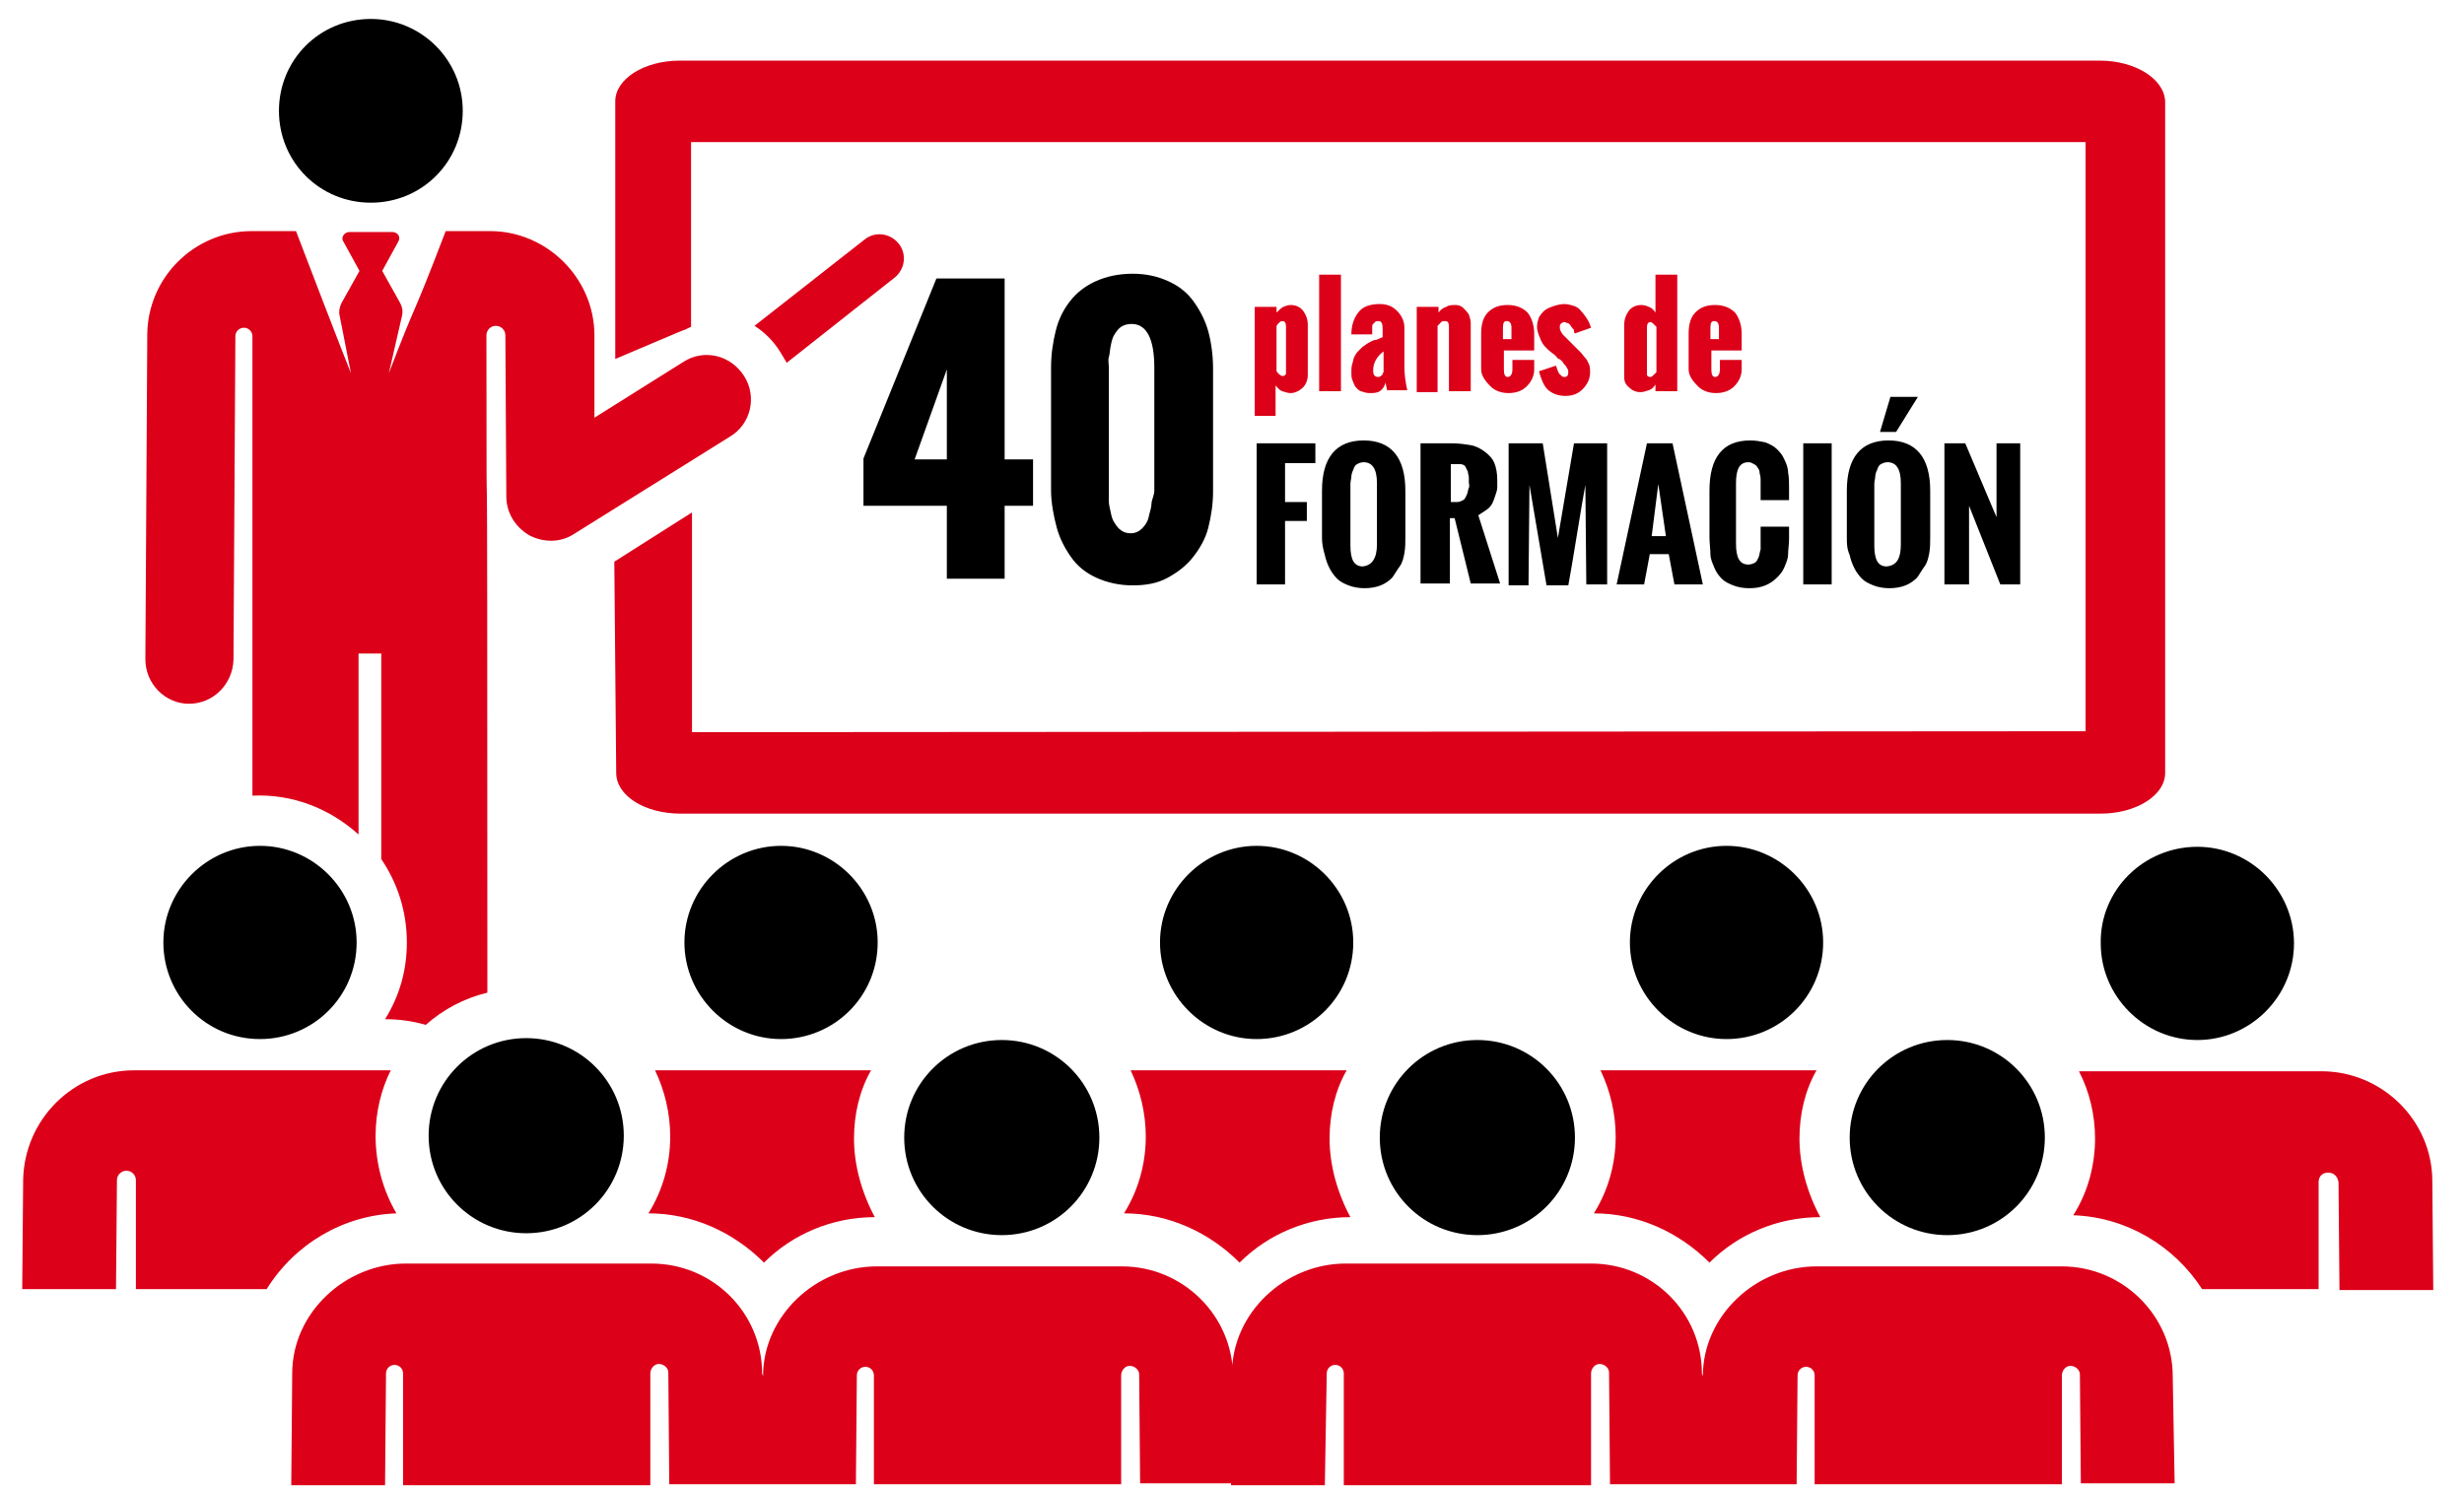<?xml version="1.0" encoding="utf-8"?>
<!-- EXXIT 2.0 -->
<svg version="1.1" id="Capa_1" xmlns="http://www.w3.org/2000/svg" xmlns:xlink="http://www.w3.org/1999/xlink" x="0px" y="0px"
	 viewBox="0 0 260 157" width="275" height="166">
<style type="text/css">
	.st0{fill:#DC0019;}
	.st1{fill:#000000;}
</style>
<path class="st0" d="M132.4,43.8V32.4h2.3V33c0.2-0.2,0.4-0.4,0.7-0.6c0.3-0.1,0.5-0.2,0.8-0.2c0.5,0,1,0.2,1.3,0.6s0.5,0.9,0.5,1.5
	v5.3c0,0.5-0.2,1-0.5,1.3s-0.8,0.6-1.3,0.6c-0.3,0-0.6-0.1-0.9-0.2s-0.5-0.4-0.7-0.6v3.2H132.4z M135.7,39.1v-4.6
	c0-0.4-0.1-0.6-0.4-0.6c-0.2,0-0.4,0.2-0.6,0.5v4.8c0.2,0.3,0.5,0.5,0.6,0.5c0.1,0,0.2,0,0.3-0.1c0.1-0.1,0.1-0.1,0.1-0.2
	C135.7,39.3,135.7,39.2,135.7,39.1z M139.2,41.3V29h2.3v12.3H139.2z M146.4,41.3l-0.2-0.9c-0.1,0.4-0.3,0.7-0.6,0.9
	s-0.7,0.2-1.1,0.2c-0.3,0-0.6-0.1-0.9-0.2s-0.4-0.3-0.6-0.5c-0.1-0.2-0.2-0.4-0.3-0.7c-0.1-0.2-0.1-0.5-0.1-0.8c0-0.3,0-0.6,0.1-0.9
	s0.1-0.5,0.2-0.7c0.1-0.2,0.2-0.4,0.4-0.6c0.2-0.2,0.3-0.3,0.5-0.5c0.2-0.1,0.4-0.3,0.6-0.4s0.5-0.3,0.7-0.3s0.5-0.2,0.8-0.3v-0.8
	c0-0.3,0-0.5-0.1-0.7s-0.2-0.2-0.4-0.2c-0.1,0-0.2,0-0.3,0.1c-0.1,0.1-0.1,0.1-0.2,0.2s-0.1,0.2-0.1,0.3s0,0.2,0,0.3v0.5h-2.2
	c0-1,0.3-1.8,0.8-2.4s1.3-0.8,2.2-0.8c0.7,0,1.3,0.2,1.8,0.7s0.8,1.1,0.8,1.8v4.2c0,0.7,0.1,1.5,0.3,2.4H146.4z M146,39.3v-2.2
	c-0.8,0.6-1.1,1.3-1.1,2c0,0.2,0,0.3,0.1,0.5c0.1,0.1,0.2,0.2,0.4,0.2c0.1,0,0.2,0,0.3-0.1c0.1-0.1,0.2-0.1,0.2-0.2
	S145.9,39.4,146,39.3z M149.5,41.3v-8.9h2.3V33c0.2-0.3,0.5-0.5,0.8-0.6c0.3-0.2,0.6-0.2,1-0.2c0.3,0,0.6,0.1,0.8,0.3
	c0.2,0.2,0.4,0.4,0.6,0.7c0.1,0.3,0.2,0.6,0.2,0.9v7.2h-2.3v-6.8c0-0.4-0.1-0.6-0.4-0.6c0,0-0.1,0-0.1,0c0,0-0.1,0-0.1,0
	c0,0-0.1,0-0.1,0s0,0-0.1,0.1s-0.1,0-0.1,0.1c0,0,0,0-0.1,0.1s-0.1,0.1-0.1,0.1s0,0-0.1,0.1l0,0.1v6.9H149.5z M156.3,39v-3.8
	c0-0.9,0.2-1.7,0.7-2.2s1.1-0.8,2.1-0.8c0.9,0,1.6,0.3,2.1,0.8c0.4,0.5,0.7,1.3,0.7,2.2V37h-3.2v2c0,0.5,0.1,0.8,0.4,0.8
	c0.3,0,0.5-0.3,0.5-0.8v-1h2.3v1c0,0.7-0.3,1.3-0.8,1.8s-1.2,0.7-1.9,0.7s-1.4-0.2-1.9-0.7S156.3,39.7,156.3,39z M158.6,35.8h0.9
	v-1.2c0-0.5-0.2-0.7-0.5-0.7c-0.3,0-0.4,0.2-0.4,0.7V35.8z M162.4,39.2l1.8-0.6c0,0.1,0.1,0.2,0.1,0.3s0.1,0.2,0.1,0.3
	c0.1,0.1,0.1,0.3,0.2,0.3c0.1,0.1,0.1,0.1,0.2,0.2c0.1,0.1,0.2,0.1,0.3,0.1c0.3,0,0.4-0.2,0.4-0.5c0-0.1,0-0.2-0.1-0.4
	c-0.1-0.1-0.1-0.2-0.2-0.3c-0.1-0.1-0.2-0.2-0.3-0.4c-0.2-0.2-0.3-0.3-0.4-0.3s-0.2-0.2-0.4-0.4l-0.4-0.3c-0.5-0.4-0.9-0.8-1.1-1.3
	s-0.4-0.9-0.4-1.4c0-0.4,0.1-0.7,0.2-1c0.2-0.3,0.4-0.6,0.7-0.8s0.6-0.3,0.9-0.4c0.3-0.1,0.7-0.2,1.1-0.2c0.3,0,0.7,0.1,1,0.2
	s0.6,0.3,0.8,0.6c0.2,0.2,0.4,0.5,0.6,0.8s0.3,0.6,0.4,0.9l-1.7,0.6c-0.1-0.1-0.1-0.2-0.1-0.3s-0.1-0.2-0.2-0.3
	c-0.1-0.1-0.2-0.3-0.2-0.3c-0.1-0.1-0.2-0.2-0.3-0.2s-0.2-0.1-0.3-0.1c-0.2,0-0.3,0.1-0.4,0.2c-0.1,0.1-0.1,0.2-0.1,0.4
	c0,0.2,0.1,0.4,0.3,0.7c0.2,0.2,0.5,0.5,0.9,0.9l0.4,0.4c0.2,0.2,0.4,0.4,0.6,0.6c0.2,0.2,0.3,0.4,0.5,0.6c0.2,0.2,0.3,0.5,0.4,0.7
	c0.1,0.3,0.1,0.5,0.1,0.8c0,0.7-0.3,1.3-0.8,1.8c-0.5,0.5-1.1,0.7-1.8,0.7c-0.7,0-1.3-0.2-1.8-0.6S162.6,39.9,162.4,39.2z
	 M171.4,39.6v-5.3c0-0.6,0.2-1.1,0.5-1.5s0.8-0.6,1.3-0.6c0.3,0,0.6,0.1,0.8,0.2c0.3,0.1,0.5,0.3,0.7,0.6v-4h2.3v12.3h-2.3v-0.7
	c-0.2,0.3-0.4,0.5-0.7,0.6s-0.6,0.2-0.9,0.2c-0.5,0-0.9-0.2-1.3-0.6S171.4,40.1,171.4,39.6z M174.8,39.3v-4.8
	c-0.3-0.3-0.5-0.5-0.6-0.5c-0.3,0-0.4,0.2-0.4,0.6v4.6c0,0.1,0,0.2,0,0.3c0,0.1,0,0.2,0.1,0.2c0.1,0.1,0.1,0.1,0.3,0.1
	C174.3,39.8,174.5,39.6,174.8,39.3z M178.2,39v-3.8c0-0.9,0.2-1.7,0.7-2.2s1.1-0.8,2.1-0.8c0.9,0,1.6,0.3,2.1,0.8
	c0.4,0.5,0.7,1.3,0.7,2.2V37h-3.2v2c0,0.5,0.1,0.8,0.4,0.8c0.3,0,0.5-0.3,0.5-0.8v-1h2.3v1c0,0.7-0.3,1.3-0.8,1.8s-1.2,0.7-1.9,0.7
	s-1.4-0.2-1.9-0.7S178.2,39.7,178.2,39z M180.5,35.8h0.9v-1.2c0-0.5-0.2-0.7-0.5-0.7c-0.3,0-0.4,0.2-0.4,0.7V35.8z M221.6,6.4H71.7
	c-3.7,0-6.8,1.9-6.8,4.3v27.2l6.6-2.8c1.9-0.8-0.7,0.4,1.4-0.6V15l147.2,0v62.2L73,77.3V54.1l-8.2,5.2l0.2,22.3c0,2.4,3,4.3,6.8,4.3
	h149.9c3.7,0,6.8-1.9,6.8-4.3V10.7C228.4,8.3,225.3,6.4,221.6,6.4z M94.8,25.7c-0.9-1.1-2.5-1.3-3.6-0.4l-11.6,9.1
	c1.1,0.7,2.1,1.7,2.8,2.9c0.2,0.3,0.4,0.7,0.6,1l11.4-9C95.5,28.4,95.7,26.8,94.8,25.7z M78.5,39.7c-1.4-2.2-4.2-2.9-6.4-1.5
	l-9.4,5.9c0-7.8,0-3.7,0-8.7c0-6-5-11-11-11H47c-3.9,10.2-2.7,6.4-6,15l1.4-6.1c0.1-0.5,0-0.9-0.2-1.3l-1.9-3.4l1.7-3.1
	c0.3-0.5-0.1-1-0.6-1h-4.6c-0.5,0-0.9,0.6-0.6,1l1.7,3.1L36,32c-0.2,0.4-0.3,0.9-0.2,1.3l1.2,6.1c-0.7-1.7-5.2-13.4-5.8-15h-4.7
	c-6,0-11,4.9-11,11l-0.2,34.2c0,2.6,2.1,4.7,4.6,4.7c0,0,0,0,0,0c2.6,0,4.6-2.1,4.7-4.6l0.2-34.2c0,0,0,0,0,0c0-0.5,0.4-0.9,0.9-0.9
	c0.5,0,0.9,0.4,0.9,0.9l0,48.5c4.3-0.2,8.2,1.4,11.2,4.1V69h2.4v21.7c1.7,2.5,2.7,5.5,2.7,8.8c0,3-0.8,5.7-2.3,8.1
	c1.5,0,2.9,0.2,4.3,0.6c1.8-1.6,4-2.8,6.5-3.4c0-84.5-0.1-32.2-0.1-69.4c0-0.5,0.4-1,1-1c0.5,0,1,0.4,1,1c0,3.3,0.1,13.5,0.1,17
	c0,1.7,0.9,3.2,2.4,4.1c1.5,0.8,3.3,0.8,4.7-0.1L77,46.1C79.2,44.8,79.9,41.9,78.5,39.7z M256.7,124.7c0-6.4-5.3-11.6-11.7-11.6
	c-2.8,0-23.2,0-25.6,0c1.1,2.1,1.7,4.6,1.7,7.1c0,2.7-0.7,5.6-2.3,8.1c5.7,0.2,10.7,3.3,13.6,7.8h12.3v-11.3c0-0.6,0.4-1,1-1
	c0.6,0,1,0.4,1.1,1c0,0,0,0,0,0l0.1,11.4h9.9L256.7,124.7z M90.1,120.2c0-2.6,0.6-5.1,1.8-7.2c-6.7,0-14.5,0-22.8,0
	c1,2.1,1.6,4.5,1.6,7c0,2.9-0.8,5.7-2.3,8.1c4.7,0,9,2,12.2,5.2c3-3,7.2-4.8,11.7-4.8C90.9,125.9,90.1,123,90.1,120.2z M39.6,119.9
	c0-2.5,0.6-4.9,1.6-6.9c-0.4,0,1.4,0-27.1,0c-6.4,0-11.6,5.2-11.7,11.6l-0.1,11.5c4.5,0,5.4,0,9.9,0l0.1-11.5c0-0.6,0.5-1,1-1
	c0.6,0,1,0.5,1,1v11.5h13.8c3-4.8,8.1-7.8,13.7-8C40.4,125.7,39.6,122.9,39.6,119.9z M130.1,145.3c0-6.4-5.3-11.6-11.7-11.6
	c-0.7,0-25.1,0-25.9,0c-6.4,0-12,5.2-12,11.6l-0.1-0.3c0-6.4-5.2-11.6-11.7-11.6c-7.4,0-18.1,0-25.9,0c-6.4,0-12,5.2-12,11.6
	l-0.1,11.8h9.9l0.1-11.8c0-0.5,0.4-0.9,0.9-0.9c0.5,0,0.9,0.4,0.9,0.9v11.8c5.8,0,20.7,0,26.1,0V145c0-0.5,0.4-1,0.9-1
	c0.5,0,1,0.4,1,0.9l0.1,11.8c2,0,17.6,0,19.7,0l0.1-11.5c0,0,0,0,0,0c0-0.5,0.4-0.9,0.9-0.9c0.5,0,0.9,0.4,0.9,0.9v11.5
	c5.8,0,20.7,0,26.1,0v-11.5c0-0.5,0.4-1,0.9-1c0.5,0,1,0.4,1,0.9l0.1,11.5h9.9L130.1,145.3z M229.3,145.3c0-6.4-5.3-11.6-11.7-11.6
	c-0.7,0-25.1,0-25.9,0c-6.4,0-12,5.2-12,11.6l-0.1-0.3c0-6.4-5.2-11.6-11.7-11.6c-7.4,0-18.1,0-25.9,0c-6.4,0-12,5.2-12,11.6
	l-0.1,11.8h9.9L140,145c0-0.5,0.4-0.9,0.9-0.9s0.9,0.4,0.9,0.9v11.8c5.8,0,20.7,0,26.1,0V145c0-0.5,0.4-1,0.9-1c0.5,0,1,0.4,1,0.9
	l0.1,11.8c2,0,17.6,0,19.7,0l0.1-11.5c0,0,0,0,0,0c0-0.5,0.4-0.9,0.9-0.9c0.5,0,0.9,0.4,0.9,0.9v11.5c5.8,0,20.7,0,26.1,0v-11.5
	c0-0.5,0.4-1,0.9-1c0.5,0,1,0.4,1,0.9l0.1,11.5h9.9L229.3,145.3z M140.3,120.2c0-2.6,0.6-5.1,1.8-7.2c-6.7,0-14.5,0-22.8,0
	c1,2.1,1.6,4.5,1.6,7c0,2.9-0.8,5.7-2.3,8.1c4.7,0,9,2,12.2,5.2c3-3,7.2-4.8,11.7-4.8C141.1,125.9,140.3,123,140.3,120.2z
	 M189.9,120.2c0-2.6,0.6-5.1,1.8-7.2c-6.7,0-14.5,0-22.8,0c1,2.1,1.6,4.5,1.6,7c0,2.9-0.8,5.7-2.3,8.1c4.7,0,9,2,12.2,5.2
	c3-3,7.2-4.8,11.7-4.8C190.7,125.9,189.9,123,189.9,120.2z"/>
<path class="st1" d="M132.6,61.7V46.8h6.2v2.1h-3.2v4.1h2.3V55h-2.3v6.7H132.6z M139.5,56.8v-5c0-3.5,1.5-5.3,4.4-5.3
	c2.9,0,4.4,1.8,4.4,5.3v4.9c0,0.6,0,1.1-0.1,1.7c-0.1,0.5-0.2,1-0.5,1.4s-0.5,0.8-0.8,1.2c-0.3,0.3-0.7,0.6-1.2,0.8
	s-1.1,0.3-1.7,0.3c-0.6,0-1.2-0.1-1.7-0.3c-0.5-0.2-0.9-0.4-1.2-0.7c-0.3-0.3-0.6-0.7-0.8-1.1c-0.2-0.4-0.4-0.9-0.5-1.4
	C139.6,57.9,139.5,57.4,139.5,56.8z M145.3,57.5V51c0-1.5-0.5-2.2-1.4-2.2c-0.3,0-0.5,0.1-0.7,0.2c-0.2,0.1-0.3,0.3-0.4,0.6
	c-0.1,0.2-0.2,0.5-0.2,0.7c0,0.2-0.1,0.5-0.1,0.8v6.5c0,1.5,0.4,2.2,1.3,2.2C144.8,59.7,145.3,58.9,145.3,57.5z M149.9,61.7V46.8
	h3.3c0.7,0,1.4,0.1,2,0.2c0.6,0.1,1.1,0.4,1.5,0.7c0.4,0.3,0.8,0.7,1,1.2c0.2,0.5,0.3,1.1,0.3,1.8c0,0.3,0,0.6,0,0.8
	c0,0.2-0.1,0.5-0.2,0.8c-0.1,0.3-0.2,0.6-0.3,0.8c-0.1,0.2-0.3,0.5-0.6,0.7c-0.3,0.2-0.6,0.4-0.9,0.6c0.9,2.8,1.7,5.3,2.3,7.2h-3.1
	l-1.7-6.9h-0.5v6.9H149.9z M152.9,53h0.9c0.2,0,0.4-0.1,0.6-0.2s0.3-0.4,0.4-0.6c0.1-0.2,0.1-0.5,0.2-0.7s0-0.4,0-0.6s0-0.4,0-0.5
	c0-0.2-0.1-0.4-0.1-0.6c-0.1-0.2-0.2-0.4-0.3-0.6c-0.1-0.1-0.3-0.2-0.5-0.2h-1V53z M159.2,61.7V46.8h3.6l1.6,10l1.7-10h3.5v14.9
	h-2.2l-0.1-10.5c-0.2,1.1-0.5,2.8-0.9,5.3s-0.7,4.2-0.9,5.3h-2.3l-1.8-10.6l-0.1,10.6H159.2z M170.6,61.7l3.2-14.9h2.7l3.2,14.9h-3
	l-0.6-3.2h-2l-0.6,3.2H170.6z M174.3,56.6h1.5l-0.8-5.5L174.3,56.6z M180.4,56.7v-4.9c0-3.5,1.4-5.3,4.3-5.3c0.6,0,1.1,0.1,1.6,0.2
	c0.5,0.2,0.9,0.4,1.2,0.7c0.3,0.3,0.6,0.6,0.8,1.1c0.2,0.4,0.4,0.9,0.4,1.4c0.1,0.5,0.1,1,0.1,1.6v1.3h-3v-1.4c0-0.3,0-0.5,0-0.7
	c0-0.2,0-0.4-0.1-0.7c0-0.3-0.1-0.5-0.2-0.6c-0.1-0.2-0.2-0.3-0.4-0.4c-0.2-0.1-0.3-0.2-0.6-0.2c-0.9,0-1.3,0.7-1.3,2.2v6.4
	c0,1.5,0.4,2.2,1.3,2.2c0.3,0,0.5-0.1,0.7-0.2c0.2-0.1,0.3-0.4,0.4-0.6c0.1-0.3,0.1-0.5,0.2-0.8c0-0.3,0-0.6,0-0.9v-1.5h3v1.3
	c0,0.6-0.1,1.1-0.1,1.6s-0.2,0.9-0.4,1.4s-0.5,0.8-0.8,1.1c-0.3,0.3-0.7,0.6-1.2,0.8c-0.5,0.2-1,0.3-1.7,0.3c-0.6,0-1.2-0.1-1.7-0.3
	c-0.5-0.2-0.9-0.4-1.2-0.7c-0.3-0.3-0.6-0.7-0.8-1.2c-0.2-0.5-0.4-0.9-0.4-1.4S180.4,57.3,180.4,56.7z M190.3,61.7V46.8h3v14.9
	H190.3z M194.9,56.8v-5c0-3.5,1.5-5.3,4.4-5.3c2.9,0,4.4,1.8,4.4,5.3v4.9c0,0.6,0,1.1-0.1,1.7c-0.1,0.5-0.2,1-0.5,1.4
	s-0.5,0.8-0.8,1.2c-0.3,0.3-0.7,0.6-1.2,0.8s-1.1,0.3-1.7,0.3c-0.6,0-1.2-0.1-1.7-0.3c-0.5-0.2-0.9-0.4-1.2-0.7
	c-0.3-0.3-0.6-0.7-0.8-1.1c-0.2-0.4-0.4-0.9-0.5-1.4C194.9,57.9,194.9,57.4,194.9,56.8z M200.6,57.5V51c0-1.5-0.5-2.2-1.4-2.2
	c-0.3,0-0.5,0.1-0.7,0.2c-0.2,0.1-0.3,0.3-0.4,0.6c-0.1,0.2-0.2,0.5-0.2,0.7c0,0.2-0.1,0.5-0.1,0.8v6.5c0,1.5,0.4,2.2,1.3,2.2
	C200.2,59.7,200.6,58.9,200.6,57.5z M198.4,45.6l1.1-3.7h2.9l-2.3,3.7H198.4z M205.2,61.7V46.8h2.2l3.3,7.8v-7.8h2.5v14.9h-2.1
	l-3.3-8.3v8.3H205.2z M91.1,53.4v-5l7.7-19h7.2v19.1h3v4.9h-3v7.7h-6.1v-7.7H91.1z M96.5,48.5h3.4V39L96.5,48.5z M110.9,51.8v-13
	c0-1.4,0.2-2.7,0.5-3.9s0.8-2.2,1.5-3.1s1.6-1.6,2.7-2.1s2.4-0.8,3.9-0.8c1.5,0,2.7,0.3,3.8,0.8s2,1.2,2.7,2.2s1.2,2,1.5,3.1
	s0.5,2.5,0.5,3.9v13c0,1.3-0.2,2.6-0.5,3.8s-0.9,2.2-1.6,3.1s-1.6,1.6-2.7,2.2s-2.3,0.8-3.7,0.8c-1.4,0-2.7-0.3-3.8-0.8
	s-2-1.2-2.7-2.2s-1.2-2-1.5-3.1S110.9,53.1,110.9,51.8z M121.8,51.8v-13c0-3-0.8-4.6-2.4-4.6c-0.4,0-0.8,0.1-1.1,0.3
	s-0.5,0.5-0.7,0.8s-0.3,0.7-0.4,1.2s-0.1,0.9-0.2,1.2s0,0.7,0,1.1v13c0,0.4,0,0.7,0,1.1s0.1,0.7,0.2,1.2s0.2,0.8,0.4,1.1
	s0.4,0.6,0.7,0.8s0.6,0.3,1,0.3c0.5,0,0.9-0.2,1.2-0.5s0.6-0.7,0.7-1.2s0.3-1,0.3-1.4S121.8,52.3,121.8,51.8z M39.1,2
	c5.3,0,9.7,4.3,9.7,9.7s-4.3,9.7-9.7,9.7s-9.7-4.3-9.7-9.7S33.7,2,39.1,2z M231.9,89.4c5.6,0,10.2,4.6,10.2,10.2
	c0,5.6-4.6,10.2-10.2,10.2c-5.6,0-10.2-4.6-10.2-10.2C221.6,94,226.2,89.4,231.9,89.4z M82.4,89.3c-5.6,0-10.2,4.6-10.2,10.2
	c0,5.6,4.6,10.2,10.2,10.2c5.6,0,10.2-4.5,10.2-10.2C92.6,93.9,88,89.3,82.4,89.3z M27.4,89.3c-5.6,0-10.2,4.6-10.2,10.2
	c0,5.6,4.5,10.2,10.2,10.2c5.6,0,10.2-4.5,10.2-10.2C37.6,93.9,33,89.3,27.4,89.3z M55.5,109.6c5.7,0,10.3,4.6,10.3,10.3
	s-4.6,10.3-10.3,10.3s-10.3-4.6-10.3-10.3S49.8,109.6,55.5,109.6z M105.7,109.8c5.7,0,10.3,4.6,10.3,10.3s-4.6,10.3-10.3,10.3
	c-5.7,0-10.3-4.6-10.3-10.3S100,109.8,105.7,109.8z M132.6,89.3c-5.6,0-10.2,4.6-10.2,10.2c0,5.6,4.6,10.2,10.2,10.2
	c5.6,0,10.2-4.5,10.2-10.2C142.8,93.9,138.2,89.3,132.6,89.3z M155.9,109.8c5.7,0,10.3,4.6,10.3,10.3s-4.6,10.3-10.3,10.3
	s-10.3-4.6-10.3-10.3S150.2,109.8,155.9,109.8z M182.2,89.3c-5.6,0-10.2,4.6-10.2,10.2c0,5.6,4.6,10.2,10.2,10.2
	c5.6,0,10.2-4.5,10.2-10.2C192.4,93.9,187.8,89.3,182.2,89.3z M205.5,109.8c5.7,0,10.3,4.6,10.3,10.3s-4.6,10.3-10.3,10.3
	s-10.3-4.6-10.3-10.3S199.8,109.8,205.5,109.8z"/>
</svg>
